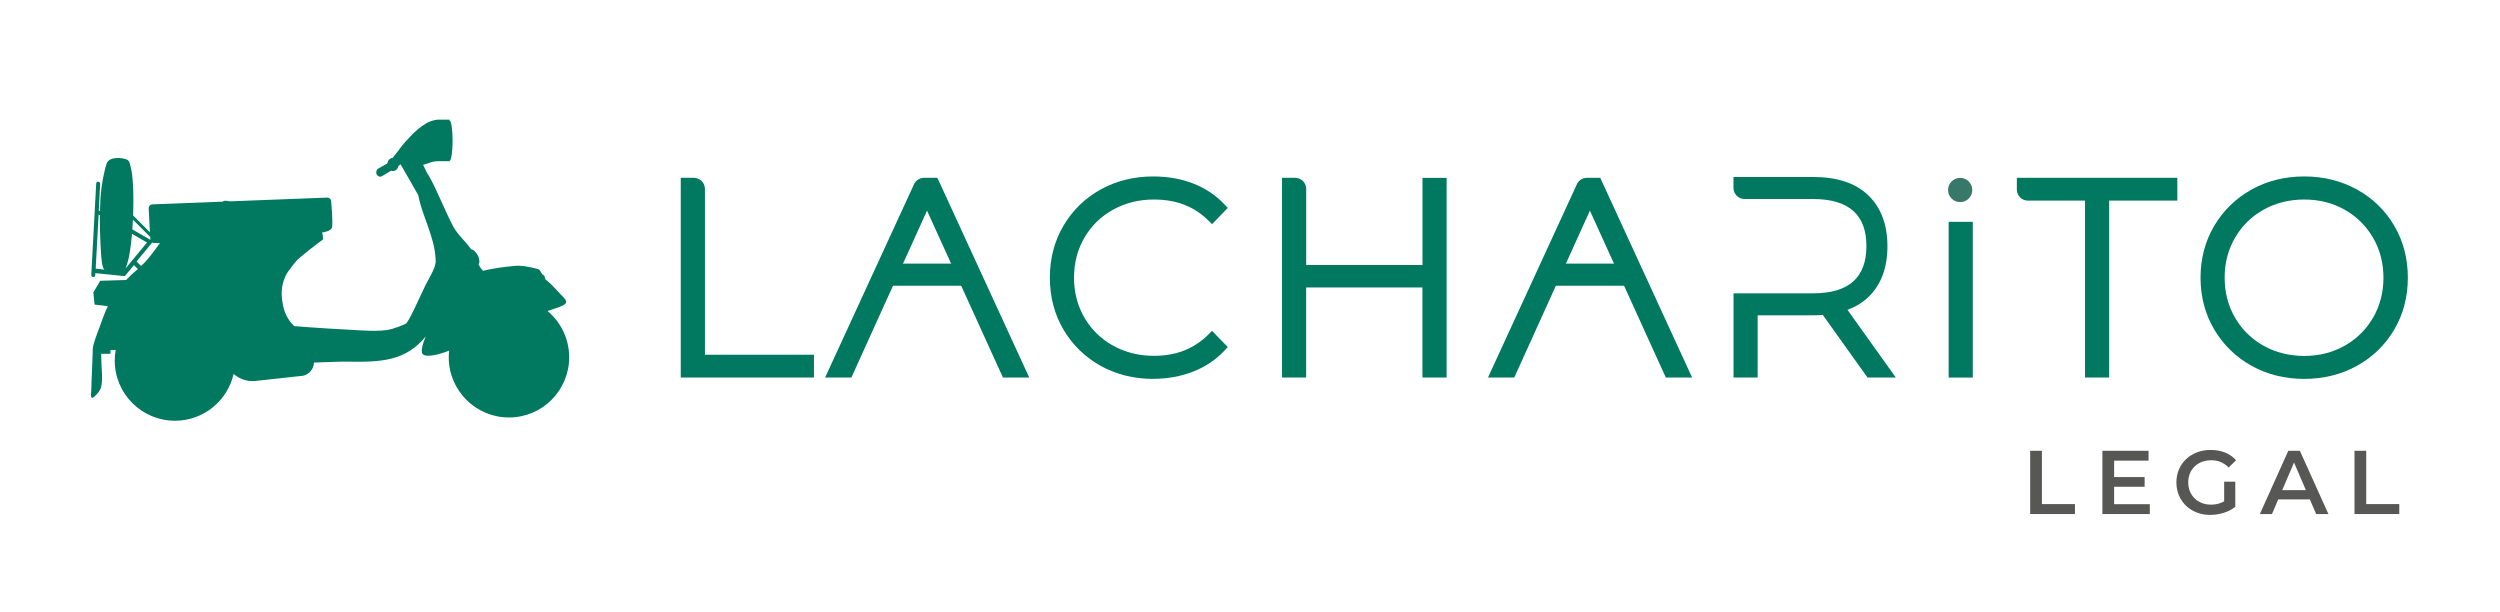 <?xml version="1.0" encoding="UTF-8"?> <svg xmlns="http://www.w3.org/2000/svg" id="Capa_1" viewBox="0 0 451.71 110.65"><defs><style> .cls-1, .cls-2 { fill: #007960; } .cls-3 { fill: #387868; } .cls-2 { fill-rule: evenodd; } .cls-4 { fill: #575756; } </style></defs><g><g><g><g><path class="cls-1" d="M123.94,33.06h1.43c.59,0,1.06.48,1.06,1.06v30.91h19.7v2.25h-22.19v-34.22Z"></path><path class="cls-1" d="M147.07,68.22h-24.07v-36.09h2.37c1.1,0,2,.9,2,2v29.97h19.7v4.12ZM124.88,66.34h20.32v-.38h-19.7v-31.85c0-.07-.06-.12-.13-.12h-.5v32.35Z"></path></g><g><path class="cls-1" d="M167.5,35.8l-14.27,31.48h-2.69l15.46-33.6c.17-.38.55-.62.96-.62h1.81l15.74,34.22h-2.69l-14.32-31.48Z"></path><path class="cls-1" d="M185.97,68.22h-4.75l-13.72-30.16-13.67,30.16h-4.75l16.07-34.93c.33-.71,1.04-1.16,1.81-1.16h2.41l16.6,36.09ZM182.43,66.34h.63l-14.88-32.35h-.46l14.72,32.35ZM152,66.34h.63l14.67-32.35h-.33s-.09.03-.11.07l-14.85,32.28Z"></path></g><g><path class="cls-1" d="M199.3,65.28c-2.69-1.5-4.81-3.57-6.36-6.21-1.55-2.64-2.32-5.61-2.32-8.9s.77-6.26,2.32-8.9c1.55-2.64,3.67-4.71,6.36-6.21,2.69-1.5,5.71-2.25,9.07-2.25,2.48,0,4.76.4,6.84,1.2,2.09.8,3.86,1.98,5.33,3.54l-1.56,1.61c-2.74-2.7-6.24-4.06-10.51-4.06-2.87,0-5.48.65-7.82,1.96-2.35,1.3-4.19,3.1-5.52,5.4-1.34,2.3-2,4.86-2,7.7s.67,5.4,2,7.7c1.34,2.3,3.18,4.1,5.52,5.4,2.35,1.3,4.95,1.96,7.82,1.96,4.24,0,7.74-1.37,10.51-4.11l1.56,1.61c-1.47,1.56-3.25,2.75-5.35,3.57-2.1.82-4.38,1.22-6.82,1.22-3.36,0-6.38-.75-9.07-2.25Z"></path><path class="cls-1" d="M208.37,68.46c-3.5,0-6.71-.8-9.52-2.37h0c-2.82-1.58-5.08-3.78-6.71-6.55-1.63-2.77-2.45-5.93-2.45-9.37s.82-6.6,2.45-9.37c1.63-2.77,3.88-4.98,6.71-6.55,2.82-1.57,6.02-2.37,9.52-2.37,2.58,0,5,.42,7.18,1.26,2.21.85,4.12,2.12,5.68,3.78l.61.65-2.84,2.93-.67-.66c-2.58-2.55-5.8-3.79-9.85-3.79-2.69,0-5.17.62-7.37,1.84-2.19,1.21-3.93,2.91-5.17,5.05-1.25,2.14-1.88,4.57-1.88,7.23s.63,5.09,1.88,7.23c1.25,2.14,2.98,3.84,5.17,5.05,2.2,1.22,4.67,1.84,7.37,1.84,4.02,0,7.24-1.25,9.85-3.84l.67-.67,2.84,2.93-.61.65c-1.56,1.66-3.47,2.94-5.7,3.8-2.2.85-4.61,1.29-7.16,1.29ZM208.37,33.75c-3.18,0-6.08.72-8.61,2.13-2.53,1.41-4.55,3.38-6,5.86-1.46,2.48-2.19,5.32-2.19,8.42s.74,5.94,2.19,8.42c1.46,2.48,3.48,4.46,6,5.87h0c2.53,1.41,5.43,2.13,8.61,2.13,2.32,0,4.5-.39,6.48-1.16,1.67-.65,3.14-1.56,4.38-2.71l-.28-.29c-2.83,2.48-6.35,3.73-10.48,3.73-3.02,0-5.8-.7-8.28-2.07-2.48-1.38-4.46-3.31-5.88-5.75-1.41-2.43-2.13-5.18-2.13-8.17s.72-5.74,2.13-8.17c1.42-2.43,3.39-4.37,5.88-5.75,2.48-1.38,5.26-2.07,8.28-2.07,4.15,0,7.67,1.24,10.48,3.68l.28-.29c-1.24-1.15-2.7-2.05-4.35-2.68-1.97-.75-4.16-1.14-6.51-1.14Z"></path></g><g><path class="cls-1" d="M260.43,33.06v34.22h-2.49v-16.28h-22.88v16.28h-2.49v-34.22h1.43c.59,0,1.06.48,1.06,1.06v14.68h22.88v-15.74h2.49Z"></path><path class="cls-1" d="M261.37,68.22h-4.36v-16.28h-21.01v16.28h-4.36v-36.09h2.37c1.1,0,2,.9,2,2v13.75h21.01v-15.74h4.36v36.09ZM258.87,66.34h.62v-32.35h-.62v15.74h-24.75v-15.62c0-.07-.06-.12-.13-.12h-.5v32.35h.62v-16.28h24.75v16.28Z"></path></g><g><path class="cls-1" d="M353.02,41.01h2.49v26.27h-2.49v-26.27Z"></path><path class="cls-1" d="M356.45,68.22h-4.36v-28.14h4.36v28.14ZM353.96,66.34h.62v-24.4h-.62v24.4Z"></path></g><g><path class="cls-1" d="M377.66,35.31h-11.26c-.59,0-1.06-.48-1.06-1.06v-1.19h27.13v2.25h-12.32v31.97h-2.49v-31.97Z"></path><path class="cls-1" d="M381.09,68.22h-4.36v-31.97h-10.32c-1.1,0-2-.9-2-2v-2.12h29v4.12h-12.32v31.97ZM378.59,66.34h.62v-31.97h12.32v-.38h-25.26v.25c0,.07.06.12.13.12h12.19v31.97Z"></path></g><g><path class="cls-1" d="M407.23,65.25c-2.71-1.52-4.83-3.59-6.38-6.23-1.55-2.64-2.32-5.59-2.32-8.85s.77-6.21,2.32-8.85c1.55-2.64,3.67-4.72,6.38-6.23,2.7-1.52,5.74-2.27,9.09-2.27s6.39.75,9.09,2.25c2.7,1.5,4.83,3.57,6.38,6.21,1.55,2.64,2.32,5.61,2.32,8.9s-.77,6.26-2.32,8.9c-1.55,2.64-3.68,4.71-6.38,6.21-2.71,1.5-5.74,2.25-9.09,2.25s-6.39-.76-9.09-2.27ZM424.1,63.27c2.31-1.3,4.14-3.1,5.47-5.4,1.34-2.3,2-4.86,2-7.7s-.67-5.4-2-7.7c-1.34-2.3-3.16-4.1-5.47-5.4-2.31-1.3-4.91-1.96-7.77-1.96s-5.47.65-7.8,1.96c-2.33,1.3-4.16,3.1-5.5,5.4-1.34,2.3-2,4.86-2,7.7s.67,5.4,2,7.7c1.34,2.3,3.17,4.1,5.5,5.4,2.33,1.3,4.93,1.96,7.8,1.96s5.46-.65,7.77-1.96Z"></path><path class="cls-1" d="M416.33,68.46c-3.5,0-6.72-.8-9.55-2.39-2.84-1.59-5.1-3.8-6.73-6.58-1.63-2.77-2.45-5.91-2.45-9.32s.82-6.55,2.45-9.32c1.62-2.77,3.89-4.98,6.73-6.58,2.83-1.59,6.05-2.39,9.55-2.39s6.71.8,9.55,2.37c2.84,1.57,5.11,3.78,6.73,6.55,1.63,2.78,2.45,5.93,2.45,9.37s-.82,6.6-2.45,9.37c-1.63,2.77-3.89,4.98-6.73,6.55-2.83,1.57-6.04,2.37-9.55,2.37ZM416.33,33.75c-3.18,0-6.08.72-8.64,2.15-2.55,1.43-4.58,3.41-6.03,5.89-1.46,2.48-2.19,5.3-2.19,8.38s.74,5.89,2.19,8.38c1.46,2.48,3.48,4.46,6.03,5.89,2.55,1.43,5.46,2.15,8.64,2.15s6.09-.72,8.64-2.13c2.54-1.41,4.57-3.38,6.03-5.86,1.46-2.48,2.19-5.32,2.19-8.42s-.74-5.94-2.19-8.42c-1.46-2.48-3.48-4.45-6.03-5.86-2.55-1.41-5.46-2.13-8.64-2.13ZM416.33,66.16c-3.02,0-5.79-.7-8.25-2.08-2.47-1.38-4.44-3.31-5.85-5.75-1.41-2.43-2.13-5.18-2.13-8.17s.72-5.74,2.13-8.17c1.42-2.43,3.38-4.37,5.85-5.75,2.46-1.38,5.24-2.08,8.25-2.08s5.79.7,8.23,2.08c2.45,1.38,4.41,3.31,5.82,5.75,1.41,2.43,2.13,5.18,2.13,8.17s-.72,5.74-2.13,8.17c-1.42,2.43-3.38,4.37-5.83,5.75-2.45,1.38-5.22,2.08-8.23,2.08ZM416.33,36.05c-2.69,0-5.16.62-7.34,1.84-2.17,1.21-3.9,2.91-5.15,5.06-1.25,2.14-1.88,4.57-1.88,7.23s.63,5.09,1.88,7.23c1.25,2.14,2.98,3.84,5.15,5.06,2.18,1.22,4.65,1.84,7.34,1.84s5.15-.62,7.31-1.84h0c2.15-1.21,3.88-2.91,5.13-5.06,1.25-2.14,1.88-4.58,1.88-7.23s-.63-5.09-1.88-7.23c-1.25-2.14-2.97-3.84-5.12-5.06-2.16-1.22-4.62-1.84-7.31-1.84Z"></path></g></g><g><path class="cls-1" d="M287.27,35.8l-14.27,31.48h-2.69l15.46-33.6c.17-.38.55-.62.96-.62h1.81l15.74,34.22h-2.69l-14.32-31.48Z"></path><path class="cls-1" d="M305.74,68.22h-4.75l-13.72-30.16-13.67,30.16h-4.75l16.07-34.93c.32-.71,1.04-1.16,1.81-1.16h2.41l16.6,36.09ZM302.19,66.34h.63l-14.88-32.35h-.46l14.72,32.35ZM271.77,66.34h.63l14.67-32.35h-.33s-.09.03-.11.07l-14.85,32.28Z"></path></g><g><path class="cls-1" d="M340.75,67.28l-8.43-11.81c1.86-.49,3.4-1.31,4.62-2.47,2.12-2.02,3.17-4.86,3.17-8.51s-1.06-6.5-3.17-8.53c-2.12-2.03-5.21-3.05-9.28-3.05h-13.5v1.04c0,.59.48,1.06,1.06,1.06h12.36c3.55,0,6.2.81,7.96,2.43,1.76,1.62,2.64,3.96,2.64,7.01s-.88,5.43-2.64,7.05c-1.76,1.62-4.41,2.43-7.96,2.43h-13.42v13.35h2.49v-11.25h11.01c.75,0,1.46-.05,2.15-.12l8.11,11.36h2.84Z"></path><path class="cls-1" d="M342.57,68.22h-5.14l-8.08-11.32c-.59.05-1.15.07-1.7.07h-10.07v11.25h-4.36v-15.22h14.35c3.29,0,5.75-.74,7.32-2.18,1.57-1.45,2.34-3.53,2.34-6.36s-.76-4.87-2.34-6.32c-1.57-1.45-4.04-2.18-7.32-2.18h-12.36c-1.1,0-2-.9-2-2v-1.98h14.44c4.3,0,7.64,1.11,9.92,3.31,2.3,2.21,3.46,5.31,3.46,9.21s-1.17,7-3.46,9.19c-1.03.98-2.29,1.75-3.76,2.29l8.74,12.24ZM338.4,66.34h.54l-8.16-11.43,1.31-.35c1.72-.46,3.13-1.21,4.21-2.24,1.94-1.85,2.89-4.42,2.89-7.84s-.94-5.99-2.89-7.86c-1.93-1.85-4.83-2.79-8.63-2.79h-12.57v.11c0,.07.06.12.13.12h12.36c3.77,0,6.66.9,8.59,2.68,1.95,1.8,2.94,4.39,2.94,7.7s-.99,5.94-2.94,7.74c-1.93,1.78-4.82,2.68-8.59,2.68h-12.48v11.48h.62v-11.25h11.94c.65,0,1.32-.04,2.05-.11l.54-.05,8.14,11.41Z"></path></g></g><g><path class="cls-4" d="M366.82,92.88v-11.43h2.12v9.63h5.97v1.8h-8.1Z"></path><path class="cls-4" d="M381.99,91.1h6.45v1.78h-8.57v-11.43h8.34v1.78h-6.22v7.87ZM381.82,86.2h5.68v1.75h-5.68v-1.75Z"></path><path class="cls-4" d="M399.4,93.04c-.89,0-1.71-.14-2.46-.43-.75-.29-1.4-.7-1.95-1.22-.56-.53-.98-1.15-1.29-1.87-.3-.72-.46-1.5-.46-2.35s.15-1.63.46-2.35c.3-.72.74-1.34,1.3-1.87.56-.53,1.22-.94,1.97-1.22.75-.29,1.57-.43,2.46-.43.97,0,1.84.16,2.62.47.78.32,1.43.78,1.97,1.39l-1.34,1.31c-.45-.45-.93-.78-1.44-.99-.52-.21-1.09-.32-1.71-.32s-1.15.1-1.67.29c-.51.2-.95.47-1.32.83-.37.36-.66.78-.86,1.27-.2.49-.3,1.03-.3,1.62s.1,1.11.3,1.6c.2.49.49.92.86,1.28.37.37.81.64,1.31.84.5.2,1.06.29,1.66.29.57,0,1.11-.09,1.64-.27s1.03-.48,1.51-.91l1.21,1.58c-.6.48-1.29.84-2.08,1.08-.79.25-1.59.37-2.39.37ZM401.87,91.31v-4.28h2.01v4.55l-2.01-.28Z"></path><path class="cls-4" d="M408.32,92.88l5.14-11.43h2.09l5.16,11.43h-2.22l-4.42-10.3h.85l-4.41,10.3h-2.19ZM410.68,90.23l.57-1.67h6.17l.57,1.67h-7.31Z"></path><path class="cls-4" d="M425.42,92.88v-11.43h2.12v9.63h5.97v1.8h-8.1Z"></path></g><g><circle class="cls-3" cx="354.17" cy="34.33" r="1.26"></circle><path class="cls-3" d="M354.17,36.52c-1.21,0-2.19-.98-2.19-2.19s.98-2.19,2.19-2.19,2.19.98,2.19,2.19-.98,2.19-2.19,2.19ZM354.17,34.01c-.18,0-.32.14-.32.32s.14.32.32.32.32-.14.32-.32-.14-.32-.32-.32Z"></path></g><rect class="cls-1" x="165.33" y="41.95" width="4" height="15.38" transform="translate(216.97 -117.7) rotate(90)"></rect><rect class="cls-1" x="285.16" y="41.95" width="4" height="15.38" transform="translate(336.8 -237.53) rotate(90)"></rect></g><path class="cls-2" d="M98.98,56.18c1.89-.67,2.73-.84,3.17-1.31.43-.45-.03-.82-1.12-1.98-.78-.84-1.61-1.75-2.5-2.43-.09-.34-.17-.64-.21-.68-.04-.03-.13-.04-.23-.12-.18-.15-.42-.62-.5-.74-.08-.12-.06-.18-.37-.29-.31-.1-2.63-.74-4.13-.6-1.2.12-2.79.28-3.89.51-.45.06-.89.14-1.32.25-.19.05-.38.1-.57.15-.36-.32-.64-.76-.88-1.24,0,0,.01,0,.02,0,.25-.15.24-.94-.16-1.63-.38-.65-.87-1.08-1.14-1-1.01-1.48-2.42-2.57-3.29-4.21-1.37-2.58-2.98-6.68-4.43-9.22-.08-.13-.16-.24-.24-.32l-.74-1.54c.25-.07.51-.14.76-.23.49-.16.91-.34,1.42-.39.25-.03.6-.03.6-.03,0,0,0,0,0-.01h2s0-.03,0-.08c0,0,0,0,0,0,.3,0,.55-1.62.55-3.62s-.24-3.62-.55-3.62c0,0-.01,0-.02,0,.01-.12.02-.18.02-.18h-1.85s0,0,0,0c0,0-.03,0-.09,0h-.23s-.05.01-.07.01c-.47.03-1.38.3-1.84.57-1.17.69-2.09,1.47-3,2.45-.52.56-1.18,1.24-1.64,1.85-.31.41-1.13,1.53-1.57,2.03-.48.03-.88.45-.95,1l-1.58.89c-.25.12-.43.4-.43.72,0,.43.32.78.71.78.1,0,.2-.03.29-.07h0s1.7-1.01,1.7-1.01c.1.04.21.06.32.06.5,0,.91-.4,1.01-.94l.37-.28,3.19,5.57c.01.08.03.17.05.25.78,3.79,2.85,7.19,3.08,11.21,0,.1,0,.2.01.3,0-.01,0-.02,0-.03,0,.04,0,.08.01.12,0,.09,0,.18,0,.27-.11,1.26-1.42,3.28-1.85,4.18-.61,1.28-1.22,2.61-1.83,3.89-.51,1.08-.99,2.1-1.6,2.96,0,0,0,0-.01,0,0,0,0,.02-.01.03,0,0,.01-.01.02-.01,0,.01-.02.02-.02.03,0,0,0-.01,0-.02-.24.17-2.24,1.02-3.51,1.2-1.46.2-2.94.15-4.4.08-2.75-.13-8.96-.5-12.36-.79-.25-.25-.48-.52-.74-.85-.9-1.17-1.27-2.49-1.45-3.97-.2-1.67.05-3.16.84-4.64.13-.25,1.41-1.97,1.92-2.5.44-.46,3.63-3,4.55-3.62.27-.18-.08-1.34-.08-1.34,0,0,0,0-.02,0,.14-.01.22-.02.22-.02,1.03-.19,1.56-.52,1.62-1.01.15-1.13-.17-4.55-.17-4.55,0-.4-.32-.72-.72-.72l-17.66.68s-.95-.27-1.21.05l-12.67.49c-.4,0-.72.32-.72.72l.23,4.33-3.04-3.04c.15-4.02-.04-7.45-.45-8.8-.05-.22-.1-.48-.15-.63-.19-.67-.64-.75-1.32-.89-.68-.14-1.51-.05-1.96.1-.58.2-.81.54-.95.97-.23.68-.87,3.19-1.08,6.29-.03.4-.05,1.25-.07,2.19l-.23-.13.26-4.82c.01-.2-.14-.37-.34-.38-.2-.01-.37.14-.38.34l-.89,16.51c-.01.2.14.37.34.38.2.01.37-.14.38-.34l.02-.37,5,.51c.13.05.27.04.38-.05.02-.01.03-.03.05-.05,0,0,0,0,0,0l1.54-1.86.71.71c-.76.62-1.47,1.28-2.12,1.98l-4.68.14-1.24,2.09.21,2.21,2.41.29c-.64,1.3-1.11,2.73-1.63,4.14-.24.66-1.21,2.99-1.11,4,0,.24,0,.48-.02.73-.04.86-.06,1.75-.1,2.66-.05,1.22-.12,2.46-.14,3.65-.01.61-.29,2.01.64,1.08.5-.5,1-1.01,1.16-1.73.3-1.34.08-2.88.03-4.26-.02-.55-.02-1.11-.04-1.66h1.68v-.67c.3-.01.61-.02.94-.03-.11.62-.17,1.26-.17,1.91,0,6.01,4.87,10.88,10.88,10.88,5.17,0,9.5-3.61,10.6-8.46,1.05.93,2.48,1.43,3.96,1.27l8.05-.88c1.36,0,2.47-1.08,2.51-2.44,2.86-.1,5.43-.21,6.34-.16,5.95.09,10.23-.16,13.84-4.54-.59,1.45-.92,2.7-.55,3.15.71.86,3.96-.25,4.72-.58.02,0,.05-.02.07-.03-.04.39-.07.79-.07,1.2,0,6.01,4.87,10.88,10.88,10.88s10.88-4.87,10.88-10.88c0-3.32-1.49-6.29-3.83-8.29ZM27.17,43.21s0,.09.01.13l-3.27-1.89c.04-.57.08-1.16.11-1.76l3.13,3.13.02.39ZM17.81,38.76l.26.15c-.02,1.11-.03,2.2-.01,2.7.03,1.05.15,3.99.23,4.74.08.74.15,1.26.21,1.57.06.29.13.55.37.79l-1.58-.16.53-9.78ZM22.66,48.53c.11-.22.23-.57.31-.83.35-1,.67-2.98.88-5.45l2.71,1.57-3.9,4.72ZM24.66,47.26l2.71-3.27s.03-.04.04-.06c0,0,.01-.02.02-.03.02-.03.03-.07.04-.11.12.08.26.13.41.13,0,0,.38,0,1.03,0-.14.13-.33.43-.33.43,0,0-2.05,2.91-3.1,3.71,0,0,0,0,0,0l-.82-.82Z"></path></svg> 
